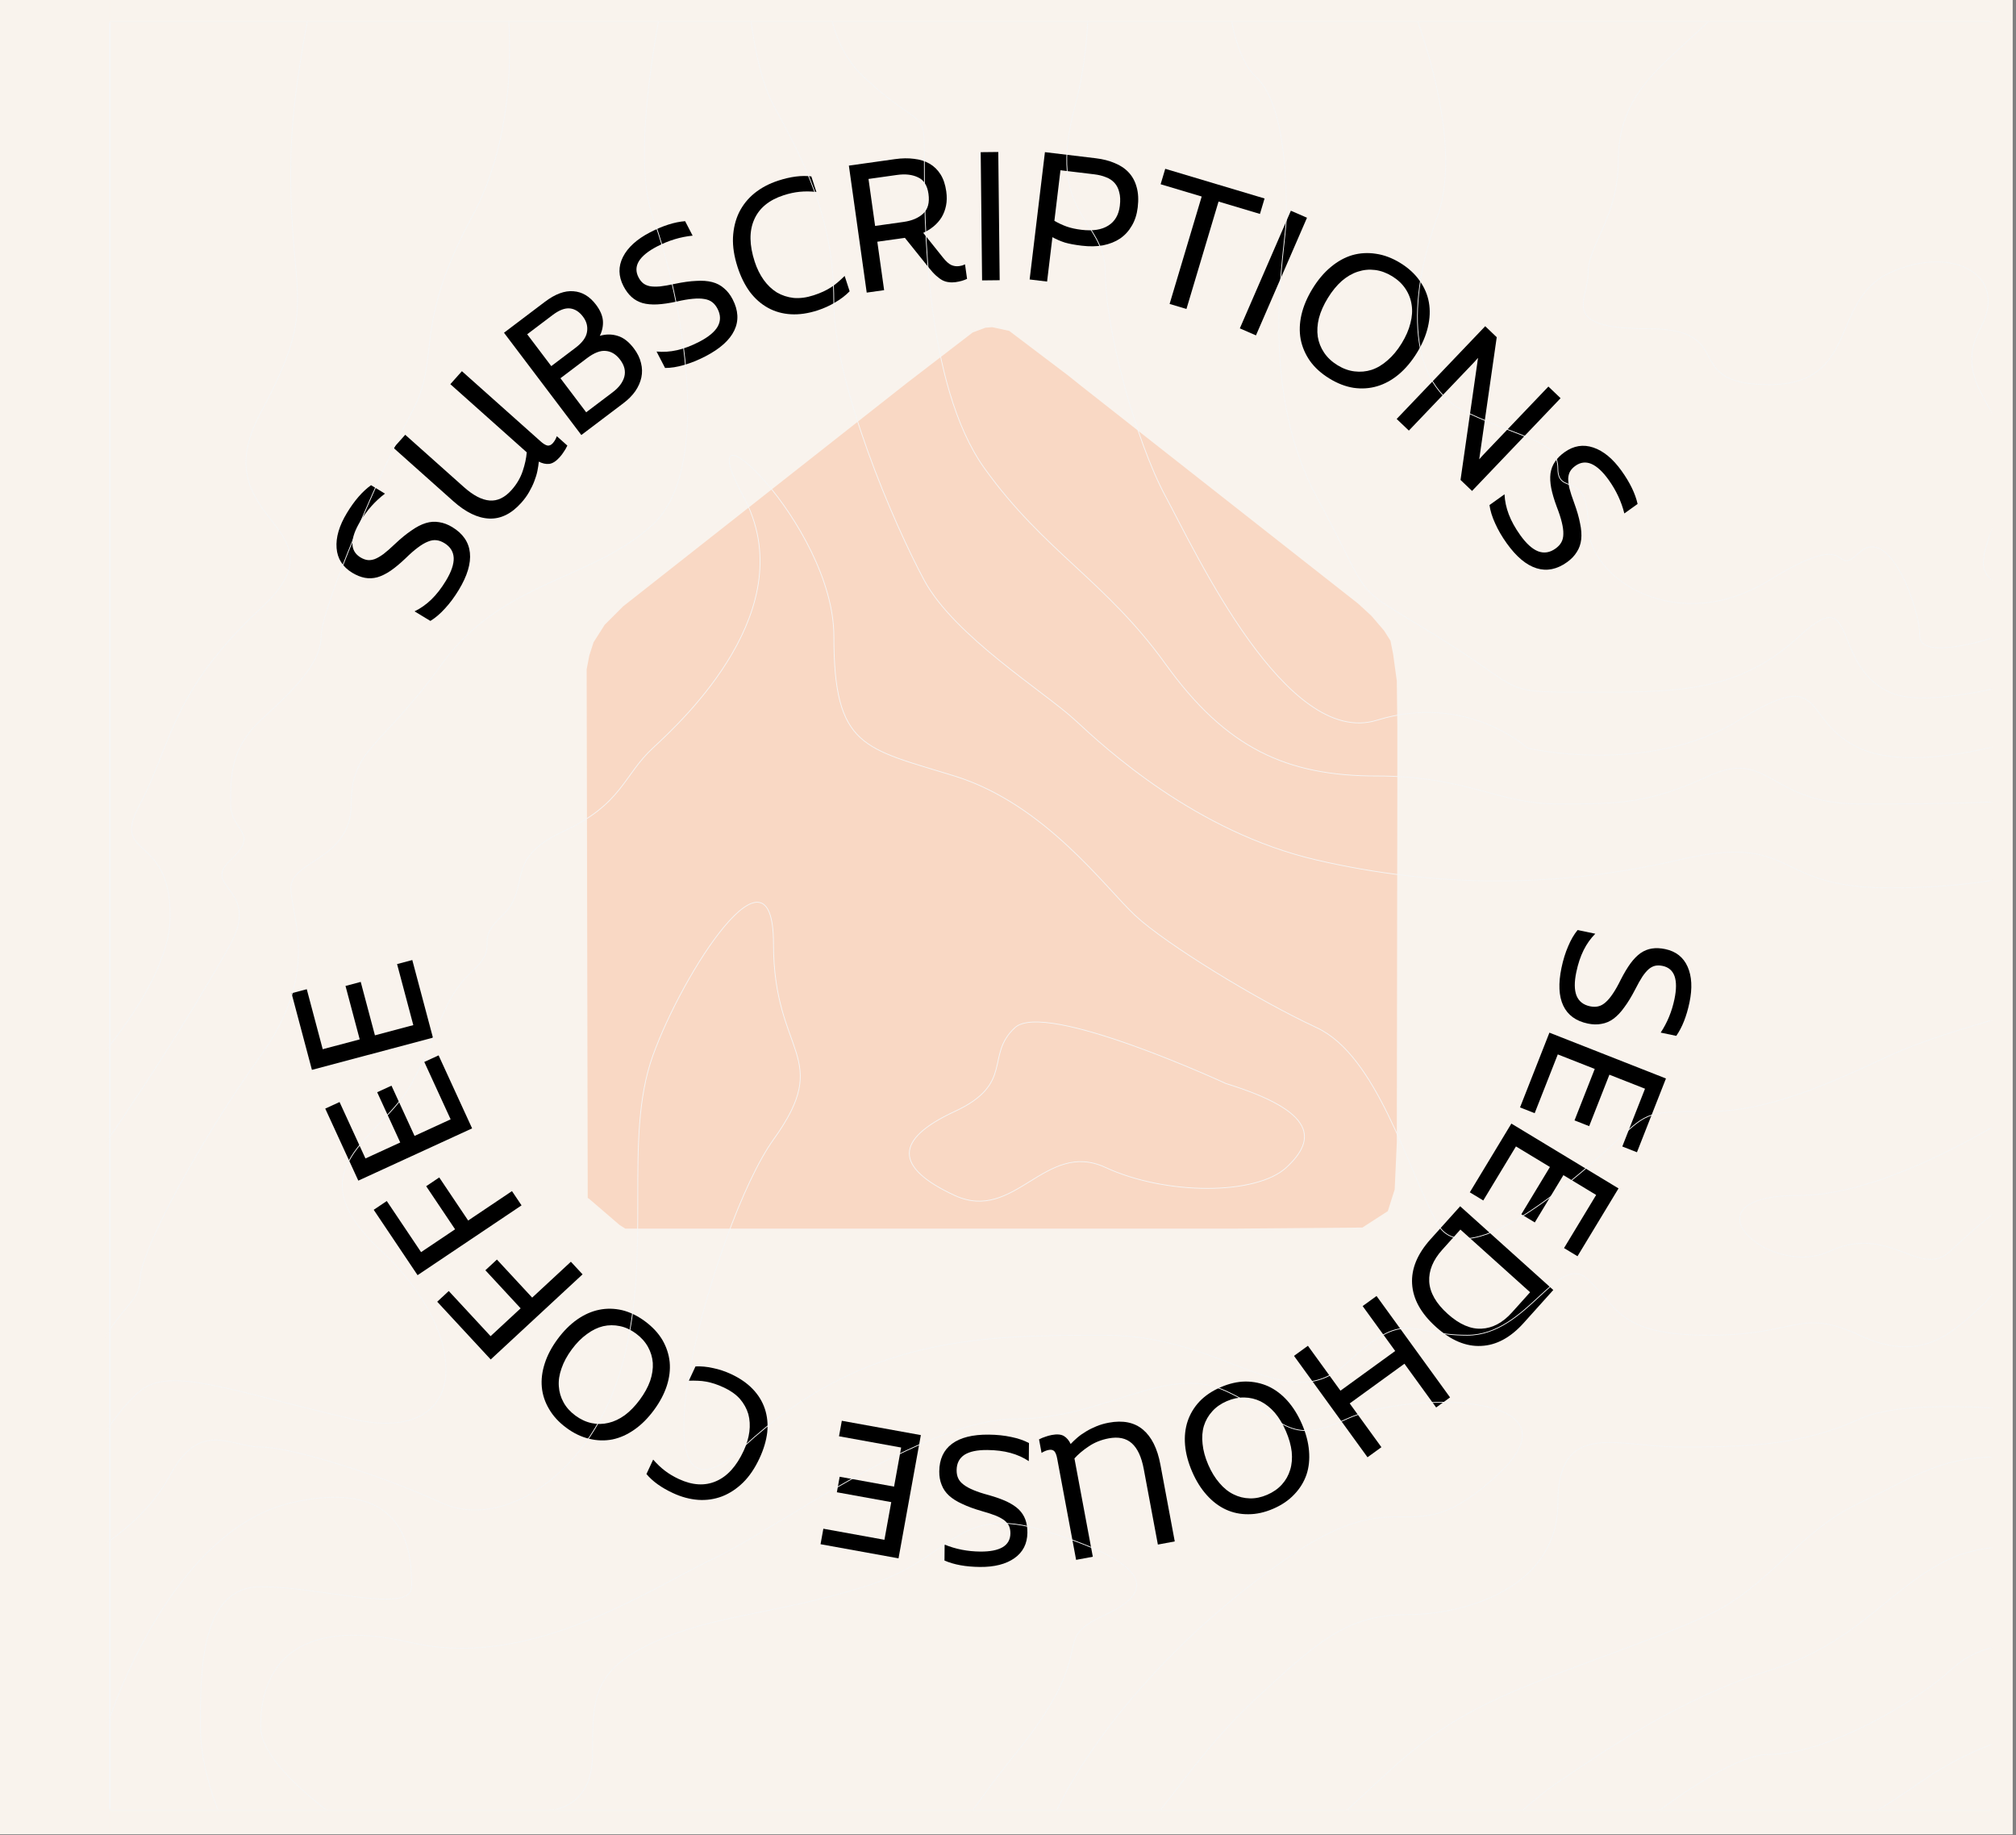 <svg width="567" height="516" viewBox="0 0 567 516" fill="none" xmlns="http://www.w3.org/2000/svg">
<rect x="0" y="0" width="567" height="516" fill="#808080" stroke="none"/>
<g clip-path="url(#clip0_336_5082)">
<rect width="566.069" height="515.767" fill="#F9F3ED"/>
<path d="M439.17 272.125C439.637 269.892 440.266 267.865 441.059 266.044C441.811 264.248 442.693 262.736 443.704 261.508L448.678 262.549C447.377 263.853 446.284 265.389 445.4 267.158C444.516 268.926 443.827 270.992 443.333 273.356C442.749 276.146 442.769 278.343 443.393 279.947C444.049 281.558 445.313 282.559 447.185 282.951C448.038 283.129 448.808 283.136 449.493 282.971C450.212 282.813 450.909 282.428 451.586 281.816C452.255 281.236 452.94 280.42 453.64 279.367C454.333 278.347 455.068 277.044 455.845 275.459C456.776 273.632 457.697 272.095 458.609 270.846C459.515 269.631 460.451 268.679 461.417 267.99C462.416 267.308 463.483 266.88 464.616 266.706C465.749 266.532 466.988 266.586 468.334 266.867C471.354 267.499 473.458 269.156 474.645 271.837C475.831 274.518 476.005 277.861 475.167 281.867C474.357 285.74 473.119 288.874 471.453 291.267L467.07 290.35C468.924 287.551 470.215 284.411 470.943 280.931C471.513 278.206 471.519 276.049 470.961 274.459C470.396 272.901 469.276 271.947 467.602 271.597C466.879 271.446 466.215 271.427 465.609 271.54C465.003 271.653 464.392 271.953 463.775 272.441C463.192 272.936 462.581 273.648 461.941 274.576C461.334 275.511 460.652 276.722 459.896 278.209C458.859 280.219 457.841 281.891 456.842 283.224C455.87 284.597 454.857 285.67 453.804 286.443C452.751 287.217 451.622 287.7 450.417 287.893C449.237 288.126 447.958 288.098 446.579 287.81C443.231 287.109 440.927 285.428 439.667 282.766C438.408 280.104 438.242 276.557 439.17 272.125Z" fill="black"/>
<path d="M431.628 313.007L427.507 311.387L435.775 290.365L468.549 303.254L460.392 323.995L456.272 322.375L462.661 306.129L452.642 302.188L446.952 316.655L442.832 315.035L448.522 300.568L438.128 296.48L431.628 313.007Z" fill="black"/>
<path d="M417.17 337.551L413.382 335.26L425.074 315.932L455.207 334.16L443.67 353.23L439.882 350.938L448.919 336.001L439.707 330.428L431.66 343.73L427.872 341.438L435.918 328.137L426.362 322.356L417.17 337.551Z" fill="black"/>
<path d="M428.523 372.004C424.823 376.119 420.841 378.267 416.575 378.447C412.312 378.674 408.073 376.892 403.858 373.103C399.642 369.314 397.408 365.276 397.156 360.991C396.907 356.753 398.632 352.576 402.332 348.46L410.673 339.181L436.864 362.725L428.523 372.004ZM405.625 351.42C403.024 354.313 401.805 357.3 401.969 360.378C402.158 363.48 403.886 366.499 407.154 369.436C410.421 372.374 413.594 373.76 416.673 373.596C419.777 373.455 422.629 371.937 425.23 369.044L430.343 363.357L410.737 345.733L405.625 351.42Z" fill="black"/>
<path d="M384.613 409.758L363.938 381.249L367.848 378.413L377.004 391.039L392.399 379.874L383.243 367.248L387.153 364.413L407.828 392.923L403.918 395.758L394.998 383.458L379.603 394.623L388.523 406.923L384.613 409.758Z" fill="black"/>
<path d="M358.106 424.226C355.705 425.265 353.37 425.782 351.102 425.776C348.847 425.802 346.739 425.362 344.776 424.457C342.813 423.552 341.018 422.191 339.391 420.373C337.777 418.586 336.411 416.4 335.292 413.814C334.173 411.229 333.509 408.72 333.298 406.29C333.1 403.891 333.343 401.666 334.028 399.615C334.712 397.565 335.829 395.712 337.378 394.055C338.94 392.429 340.922 391.096 343.323 390.057C345.724 389.019 348.052 388.486 350.307 388.461C352.575 388.467 354.706 388.915 356.699 389.807C358.662 390.711 360.451 392.057 362.064 393.844C363.691 395.662 365.064 397.864 366.183 400.45C367.302 403.035 367.96 405.528 368.157 407.927C368.368 410.358 368.132 412.598 367.447 414.648C366.732 416.712 365.593 418.557 364.031 420.183C362.482 421.84 360.507 423.188 358.106 424.226ZM356.408 420.302C358.07 419.582 359.445 418.622 360.533 417.42C361.622 416.219 362.396 414.842 362.858 413.29C363.333 411.769 363.479 410.08 363.296 408.222C363.083 406.377 362.537 404.439 361.658 402.407C360.779 400.376 359.74 398.651 358.542 397.232C357.312 395.827 355.974 394.761 354.527 394.035C353.094 393.34 351.566 392.978 349.946 392.948C348.325 392.918 346.683 393.263 345.021 393.982C343.359 394.701 341.999 395.655 340.942 396.843C339.853 398.045 339.072 399.407 338.597 400.928C338.136 402.479 338.012 404.178 338.225 406.022C338.407 407.88 338.938 409.825 339.817 411.857C340.696 413.888 341.75 415.607 342.98 417.012C344.178 418.43 345.494 419.487 346.928 420.182C348.375 420.908 349.909 421.286 351.529 421.316C353.12 421.359 354.746 421.021 356.408 420.302Z" fill="black"/>
<path d="M294.984 407.691C294.292 407.821 293.61 408.101 292.941 408.534L292.229 404.726C292.851 404.405 293.453 404.156 294.034 403.979C294.576 403.775 295.177 403.612 295.836 403.488C297.287 403.217 298.414 403.314 299.217 403.778C300.027 404.275 300.662 405.026 301.123 406.032C301.663 405.453 302.285 404.859 302.99 404.25C303.695 403.64 304.509 403.062 305.43 402.514C306.318 401.973 307.301 401.482 308.379 401.042C309.424 400.607 310.573 400.273 311.826 400.039C315.815 399.293 319.024 399.939 321.452 401.976C323.88 404.013 325.516 407.29 326.36 411.807L330.4 433.418L325.652 434.306L321.677 413.04C321.049 409.677 319.934 407.275 318.334 405.834C316.734 404.393 314.566 403.928 311.829 404.44C309.752 404.828 307.894 405.568 306.256 406.659C304.617 407.75 303.261 408.891 302.187 410.081L307.354 437.726L302.656 438.604L297.322 410.069C297.15 409.146 296.888 408.478 296.538 408.066C296.161 407.693 295.643 407.568 294.984 407.691Z" fill="black"/>
<path d="M278.101 403.393C280.382 403.415 282.493 403.636 284.434 404.057C286.343 404.445 287.997 405.014 289.399 405.765L289.35 410.847C287.817 409.826 286.097 409.054 284.19 408.533C282.283 408.011 280.122 407.739 277.708 407.716C274.857 407.688 272.706 408.137 271.255 409.062C269.803 410.021 269.068 411.456 269.05 413.368C269.041 414.24 269.185 414.996 269.481 415.636C269.776 416.31 270.29 416.919 271.023 417.462C271.722 418.006 272.656 418.518 273.826 418.999C274.961 419.479 276.382 419.946 278.089 420.398C280.062 420.954 281.75 421.557 283.153 422.208C284.522 422.858 285.638 423.59 286.503 424.404C287.367 425.251 287.995 426.212 288.387 427.29C288.779 428.367 288.968 429.593 288.955 430.968C288.925 434.053 287.712 436.44 285.314 438.128C282.916 439.815 279.672 440.639 275.58 440.6C271.622 440.562 268.307 439.96 265.635 438.794L265.678 434.316C268.786 435.587 272.117 436.24 275.672 436.274C278.456 436.301 280.573 435.885 282.023 435.027C283.44 434.168 284.157 432.884 284.173 431.173C284.181 430.436 284.069 429.78 283.84 429.208C283.611 428.636 283.197 428.095 282.598 427.586C281.999 427.111 281.181 426.65 280.146 426.204C279.11 425.792 277.789 425.36 276.184 424.908C274.009 424.283 272.171 423.612 270.669 422.893C269.132 422.207 267.882 421.424 266.918 420.542C265.954 419.661 265.259 418.648 264.834 417.504C264.375 416.392 264.152 415.132 264.166 413.724C264.199 410.303 265.398 407.715 267.762 405.96C270.127 404.205 273.574 403.349 278.101 403.393Z" fill="black"/>
<path d="M235.972 403.854L236.761 399.498L258.989 403.526L252.709 438.179L230.779 434.205L231.568 429.849L248.746 432.962L250.666 422.368L235.369 419.596L236.159 415.239L251.455 418.011L253.447 407.021L235.972 403.854Z" fill="black"/>
<path d="M205.596 386.359C208.09 387.519 210.133 388.931 211.726 390.597C213.319 392.262 214.452 394.121 215.125 396.173C215.799 398.224 216.019 400.416 215.785 402.749C215.506 405.098 214.787 407.519 213.627 410.013C212.326 412.811 210.785 415.09 209.004 416.852C207.179 418.629 205.205 419.93 203.083 420.756C200.93 421.567 198.688 421.893 196.358 421.734C193.997 421.561 191.631 420.923 189.258 419.82C186.004 418.307 183.523 416.524 181.814 414.471L183.702 410.411C184.788 411.656 185.906 412.712 187.056 413.58C188.175 414.434 189.465 415.2 190.925 415.879C194.757 417.661 198.251 417.862 201.408 416.482C204.551 415.132 207.134 412.283 209.157 407.934C209.991 406.139 210.526 404.354 210.76 402.576C210.981 400.829 210.881 399.174 210.462 397.61C209.998 396.063 209.215 394.645 208.113 393.355C206.966 392.082 205.465 391.014 203.61 390.152C202.667 389.713 201.795 389.363 200.992 389.101C200.189 388.838 199.396 388.636 198.611 388.493C197.827 388.35 197.052 388.267 196.286 388.244C195.49 388.206 194.642 388.2 193.742 388.226L195.609 384.211C197.197 384.136 198.845 384.292 200.551 384.679C202.272 385.035 203.954 385.595 205.596 386.359Z" fill="black"/>
<path d="M159.28 401.47C157.176 399.914 155.558 398.154 154.424 396.19C153.271 394.252 152.593 392.207 152.39 390.056C152.188 387.904 152.465 385.668 153.22 383.348C153.956 381.056 155.162 378.777 156.837 376.512C158.512 374.246 160.348 372.413 162.344 371.01C164.32 369.635 166.367 368.729 168.484 368.292C170.6 367.855 172.764 367.891 174.975 368.399C177.165 368.935 179.312 369.98 181.416 371.535C183.519 373.091 185.148 374.837 186.301 376.775C187.435 378.739 188.116 380.808 188.346 382.98C188.548 385.132 188.281 387.354 187.545 389.646C186.79 391.966 185.574 394.258 183.899 396.523C182.224 398.789 180.398 400.609 178.422 401.984C176.426 403.386 174.369 404.306 172.252 404.743C170.108 405.16 167.941 405.101 165.751 404.565C163.54 404.057 161.383 403.025 159.28 401.47ZM161.822 398.031C163.279 399.108 164.8 399.816 166.385 400.154C167.97 400.492 169.55 400.471 171.124 400.092C172.678 399.739 174.213 399.017 175.728 397.927C177.216 396.817 178.619 395.372 179.935 393.592C181.251 391.812 182.222 390.048 182.847 388.3C183.446 386.531 183.696 384.839 183.598 383.223C183.48 381.634 183.027 380.131 182.239 378.714C181.451 377.298 180.329 376.051 178.873 374.974C177.417 373.897 175.909 373.199 174.351 372.881C172.765 372.543 171.196 372.55 169.642 372.903C168.068 373.283 166.537 374.028 165.048 375.138C163.533 376.228 162.117 377.663 160.801 379.443C159.485 381.223 158.528 382.997 157.929 384.765C157.304 386.514 157.05 388.183 157.168 389.772C157.266 391.388 157.709 392.904 158.497 394.321C159.258 395.718 160.366 396.955 161.822 398.031Z" fill="black"/>
<path d="M137.979 375.708L146.429 367.877L136.512 357.175L139.759 354.166L149.676 364.867L160.562 354.779L163.845 358.322L138.014 382.26L122.967 366.023L126.215 363.014L137.979 375.708Z" fill="black"/>
<path d="M118.427 352.078L127.994 345.658L119.863 333.543L123.539 331.076L131.67 343.191L143.993 334.92L146.685 338.93L117.443 358.556L105.107 340.175L108.783 337.708L118.427 352.078Z" fill="black"/>
<path d="M119.332 298.599L123.356 296.752L132.781 317.281L100.775 331.975L91.476 311.72L95.5 309.873L102.783 325.739L112.568 321.247L106.082 307.118L110.105 305.271L116.592 319.399L126.742 314.739L119.332 298.599Z" fill="black"/>
<path d="M111.678 271.083L115.957 269.945L121.763 291.776L87.728 300.827L82 279.288L86.279 278.15L90.766 295.022L101.17 292.255L97.175 277.231L101.453 276.093L105.449 291.117L116.243 288.246L111.678 271.083Z" fill="black"/>
<path d="M129.027 165.881C127.818 167.878 126.521 169.622 125.137 171.112C123.8 172.591 122.434 173.752 121.041 174.594L116.591 171.899C118.29 171.082 119.867 169.969 121.322 168.562C122.776 167.154 124.144 165.393 125.424 163.278C126.936 160.781 127.663 158.652 127.606 156.891C127.519 155.112 126.638 153.715 124.964 152.702C124.2 152.239 123.459 151.971 122.741 151.898C121.993 151.806 121.189 151.941 120.327 152.303C119.484 152.635 118.545 153.191 117.511 153.97C116.495 154.72 115.343 155.728 114.054 156.995C112.535 158.444 111.122 159.616 109.817 160.512C108.53 161.378 107.302 161.98 106.135 162.316C104.938 162.636 103.763 162.687 102.61 162.47C101.456 162.253 100.277 161.78 99.073 161.051C96.37 159.415 94.901 157.1 94.666 154.107C94.431 151.115 95.398 147.827 97.568 144.243C99.667 140.777 101.927 138.171 104.349 136.426L108.271 138.8C105.53 140.874 103.216 143.468 101.331 146.581C99.855 149.019 99.116 151.101 99.115 152.827C99.132 154.523 99.889 155.825 101.387 156.732C102.033 157.123 102.668 157.367 103.292 157.464C103.916 157.561 104.608 157.478 105.369 157.216C106.101 156.936 106.933 156.457 107.866 155.777C108.77 155.08 109.84 154.142 111.076 152.964C112.76 151.374 114.311 150.106 115.729 149.157C117.134 148.162 118.477 147.469 119.757 147.08C121.036 146.69 122.291 146.607 123.521 146.83C124.739 147.006 125.965 147.467 127.199 148.214C130.195 150.028 131.849 152.435 132.161 155.434C132.473 158.433 131.428 161.915 129.027 165.881Z" fill="black"/>
<path d="M155.479 124.613C155.959 124.075 156.335 123.421 156.607 122.651L159.567 125.291C159.264 125.941 158.933 126.519 158.572 127.026C158.261 127.531 157.876 128.039 157.419 128.552C156.414 129.679 155.44 130.307 154.499 130.434C153.532 130.538 152.547 130.327 151.544 129.8C151.469 130.607 151.336 131.478 151.147 132.413C150.957 133.349 150.66 134.326 150.257 135.347C149.876 136.341 149.387 137.354 148.789 138.386C148.215 139.392 147.493 140.382 146.625 141.356C143.859 144.457 140.856 145.942 137.613 145.812C134.371 145.682 130.994 144.051 127.483 140.92L110.681 125.94L113.972 122.249L130.504 136.989C133.119 139.32 135.525 140.569 137.724 140.735C139.922 140.9 141.97 139.92 143.867 137.792C145.306 136.178 146.348 134.415 146.993 132.506C147.638 130.596 148.022 128.823 148.147 127.186L126.655 108.023L129.912 104.371L152.096 124.15C152.814 124.79 153.443 125.168 153.985 125.283C154.524 125.349 155.022 125.126 155.479 124.613Z" fill="black"/>
<path d="M168.694 94.434C170.381 93.932 172.036 93.929 173.659 94.424C175.309 94.898 176.849 96.08 178.278 97.97C179.293 99.312 179.962 100.68 180.283 102.073C180.632 103.445 180.665 104.798 180.382 106.131C180.099 107.465 179.527 108.758 178.667 110.012C177.813 111.217 176.701 112.338 175.332 113.373L163.5 122.322L141.75 93.563L153.254 84.863C156.157 82.667 158.832 81.678 161.277 81.895C163.73 82.064 165.847 83.326 167.628 85.681C168.809 87.242 169.457 88.754 169.573 90.217C169.668 91.652 169.375 93.057 168.694 94.434ZM148.273 93.99L155.046 102.946L161.866 97.788C163.784 96.339 164.859 94.858 165.094 93.346C165.356 91.813 164.979 90.376 163.964 89.034C162.908 87.637 161.678 86.866 160.277 86.72C158.875 86.575 157.257 87.196 155.422 88.584L148.273 93.99ZM172.342 110.274C174.068 108.969 175.15 107.526 175.591 105.944C176.01 104.336 175.619 102.737 174.417 101.148C173.278 99.642 171.946 98.82 170.421 98.681C168.902 98.495 167.116 99.179 165.062 100.732L157.625 106.356L164.865 115.929L172.342 110.274Z" fill="black"/>
<path d="M198.407 100.19C196.334 101.264 194.318 102.077 192.36 102.628C190.449 103.193 188.679 103.473 187.051 103.466L184.657 98.847C186.533 99.034 188.459 98.906 190.434 98.463C192.408 98.019 194.493 97.229 196.688 96.091C199.28 94.748 201.01 93.309 201.878 91.776C202.731 90.212 202.707 88.562 201.806 86.824C201.395 86.031 200.902 85.416 200.328 84.979C199.737 84.512 198.98 84.208 198.057 84.068C197.163 83.912 196.073 83.897 194.784 84.023C193.527 84.134 192.018 84.394 190.257 84.804C188.206 85.248 186.389 85.513 184.809 85.597C183.258 85.666 181.897 85.54 180.725 85.219C179.538 84.868 178.508 84.299 177.636 83.513C176.765 82.728 176.005 81.71 175.357 80.46C173.903 77.655 173.855 74.914 175.214 72.237C176.573 69.56 179.112 67.258 182.831 65.329C186.429 63.465 189.715 62.418 192.692 62.191L194.802 66.261C191.382 66.602 188.056 67.611 184.824 69.286C182.294 70.598 180.578 71.99 179.678 73.462C178.809 74.918 178.777 76.424 179.583 77.979C179.931 78.65 180.346 79.189 180.828 79.597C181.31 80.004 181.944 80.294 182.729 80.467C183.5 80.61 184.46 80.634 185.61 80.54C186.745 80.416 188.147 80.173 189.816 79.811C192.082 79.332 194.067 79.058 195.771 78.987C197.489 78.87 198.996 78.978 200.291 79.312C201.586 79.647 202.7 80.23 203.634 81.061C204.582 81.845 205.388 82.878 206.052 84.159C207.664 87.268 207.822 90.184 206.525 92.906C205.229 95.628 202.523 98.056 198.407 100.19Z" fill="black"/>
<path d="M229.981 87.263C227.303 88.133 224.787 88.501 222.431 88.364C220.075 88.227 217.93 87.625 215.994 86.558C214.058 85.49 212.363 84.001 210.911 82.09C209.481 80.136 208.331 77.82 207.46 75.142C206.483 72.137 206.047 69.354 206.152 66.792C206.28 64.187 206.851 61.834 207.866 59.735C208.913 57.625 210.365 55.817 212.222 54.31C214.112 52.792 216.33 51.62 218.877 50.791C222.371 49.655 225.475 49.259 228.187 49.605L229.605 53.964C227.923 53.789 226.349 53.778 224.881 53.93C223.447 54.072 221.946 54.397 220.378 54.907C216.264 56.245 213.505 58.533 212.102 61.77C210.689 64.974 210.741 68.911 212.26 73.581C212.887 75.507 213.732 77.218 214.797 78.714C215.85 80.177 217.08 81.348 218.485 82.227C219.912 83.062 221.489 83.579 223.214 83.776C224.961 83.93 226.831 83.683 228.823 83.035C229.835 82.706 230.734 82.36 231.518 81.996C232.303 81.633 233.039 81.231 233.726 80.79C234.413 80.35 235.052 79.872 235.642 79.355C236.265 78.827 236.905 78.24 237.561 77.593L238.963 81.904C237.825 83.068 236.482 84.101 234.933 85.002C233.395 85.936 231.744 86.689 229.981 87.263Z" fill="black"/>
<path d="M269.765 74.823C270.105 74.775 270.391 74.717 270.625 74.65C270.887 74.543 271.15 74.437 271.412 74.331L271.986 78.412C271.076 78.852 269.993 79.16 268.735 79.337C268.088 79.428 267.464 79.429 266.862 79.34C266.265 79.285 265.668 79.109 265.072 78.811C264.509 78.509 263.91 78.073 263.275 77.503C262.64 76.934 261.965 76.196 261.248 75.291L254.499 66.877L246.746 67.967L248.66 81.586L243.764 82.275L238.745 46.569L251.752 44.74C253.69 44.468 255.472 44.443 257.099 44.665C258.754 44.848 260.206 45.303 261.452 46.03C262.698 46.756 263.723 47.756 264.527 49.031C265.33 50.305 265.865 51.894 266.133 53.798C266.339 55.261 266.319 56.598 266.073 57.812C265.828 59.026 265.41 60.125 264.82 61.109C264.225 62.06 263.478 62.91 262.578 63.661C261.707 64.373 260.734 64.978 259.66 65.475L265.152 72.35C266.038 73.474 266.833 74.194 267.536 74.512C268.24 74.829 268.982 74.933 269.765 74.823ZM246.122 63.529L254.131 62.404C256.477 62.074 258.31 61.296 259.628 60.07C260.981 58.84 261.483 56.983 261.134 54.501C260.804 52.154 259.825 50.61 258.194 49.868C256.594 49.088 254.62 48.862 252.274 49.192L244.265 50.318L246.122 63.529Z" fill="black"/>
<path d="M280.766 42.736L281.159 78.791L276.214 78.845L275.821 42.79L280.766 42.736Z" fill="black"/>
<path d="M308.258 44.509C310.235 44.747 311.997 45.201 313.542 45.871C315.125 46.511 316.437 47.395 317.477 48.523C318.518 49.651 319.253 51.019 319.682 52.627C320.145 54.239 320.246 56.136 319.984 58.318C319.746 60.295 319.194 62.01 318.328 63.463C317.495 64.919 316.4 66.119 315.042 67.063C313.687 67.972 312.089 68.61 310.246 68.977C308.442 69.313 306.431 69.348 304.215 69.082C302.272 68.848 300.699 68.555 299.496 68.203C298.297 67.817 297.13 67.314 295.994 66.693L294.494 79.172L289.584 78.582L293.887 42.782L308.258 44.509ZM304.181 64.616C307.352 64.997 309.855 64.606 311.689 63.443C313.558 62.284 314.646 60.426 314.953 57.869C315.134 56.369 315.079 55.1 314.788 54.062C314.536 52.994 314.089 52.11 313.447 51.41C312.804 50.711 312.003 50.182 311.043 49.825C310.087 49.433 308.996 49.163 307.768 49.016L298.256 47.873L296.547 62.09C297.679 62.745 298.825 63.281 299.986 63.697C301.146 64.113 302.545 64.419 304.181 64.616Z" fill="black"/>
<path d="M354.362 60.153L342.714 56.673L333.69 86.878L328.952 85.463L337.976 55.258L326.427 51.807L327.724 47.464L355.659 55.81L354.362 60.153Z" fill="black"/>
<path d="M367.593 61.223L353.239 94.3L348.703 92.332L363.057 59.255L367.593 61.223Z" fill="black"/>
<path d="M393.857 73.957C396.137 75.362 397.94 77.017 399.267 78.923C400.611 80.8 401.48 82.828 401.872 85.006C402.265 87.183 402.176 89.488 401.606 91.92C401.053 94.322 400.02 96.751 398.507 99.207C396.994 101.663 395.28 103.693 393.365 105.296C391.468 106.87 389.458 107.971 387.336 108.6C385.214 109.229 383.004 109.379 380.705 109.052C378.424 108.695 376.143 107.815 373.863 106.41C371.582 105.005 369.77 103.364 368.426 101.487C367.099 99.581 366.225 97.529 365.803 95.334C365.411 93.156 365.491 90.866 366.043 88.463C366.613 86.031 367.655 83.588 369.168 81.132C370.681 78.676 372.386 76.661 374.284 75.087C376.199 73.484 378.218 72.368 380.339 71.74C382.49 71.129 384.706 71.001 386.987 71.358C389.286 71.686 391.576 72.552 393.857 73.957ZM391.56 77.684C389.981 76.712 388.368 76.121 386.722 75.914C385.075 75.706 383.465 75.864 381.893 76.387C380.338 76.881 378.835 77.75 377.383 78.993C375.96 80.255 374.655 81.85 373.466 83.78C372.277 85.709 371.439 87.593 370.952 89.431C370.495 91.287 370.386 93.034 370.626 94.675C370.884 96.286 371.476 97.78 372.402 99.157C373.328 100.534 374.581 101.709 376.159 102.682C377.738 103.655 379.336 104.236 380.954 104.426C382.6 104.633 384.201 104.49 385.756 103.996C387.329 103.473 388.826 102.58 390.249 101.319C391.7 100.076 393.021 98.489 394.21 96.559C395.398 94.63 396.222 92.737 396.679 90.881C397.166 89.044 397.281 87.319 397.023 85.708C396.783 84.068 396.2 82.56 395.274 81.182C394.377 79.823 393.139 78.657 391.56 77.684Z" fill="black"/>
<path d="M438.914 111.964L414.014 138.044L410.773 134.949L415.698 100.625C415.367 101.021 415.024 101.405 414.668 101.778C414.313 102.15 413.969 102.511 413.637 102.858L396.243 121.077L392.815 117.804L417.715 91.725L420.956 94.819L416.031 129.144C416.362 128.748 416.705 128.363 417.061 127.991C417.416 127.618 417.76 127.258 418.092 126.91L435.486 108.692L438.914 111.964Z" fill="black"/>
<path d="M423.782 152.789C422.422 150.891 421.33 149.012 420.505 147.153C419.672 145.342 419.143 143.63 418.917 142.017L423.147 138.988C423.229 140.872 423.631 142.76 424.352 144.651C425.073 146.542 426.153 148.493 427.593 150.503C429.293 152.876 430.963 154.383 432.605 155.023C434.274 155.644 435.905 155.384 437.496 154.244C438.222 153.724 438.76 153.149 439.111 152.518C439.489 151.867 439.682 151.074 439.688 150.14C439.715 149.234 439.574 148.152 439.265 146.895C438.976 145.666 438.503 144.209 437.846 142.526C437.113 140.558 436.592 138.799 436.282 137.246C435.993 135.722 435.923 134.357 436.073 133.151C436.251 131.925 436.667 130.825 437.32 129.85C437.974 128.875 438.873 127.977 440.017 127.158C442.586 125.318 445.292 124.879 448.135 125.842C450.979 126.804 453.62 128.988 456.06 132.394C458.42 135.688 459.925 138.792 460.575 141.705L456.848 144.375C456.021 141.039 454.548 137.891 452.429 134.932C450.769 132.614 449.146 131.116 447.561 130.435C445.995 129.782 444.5 129.966 443.076 130.986C442.462 131.426 441.988 131.913 441.653 132.449C441.318 132.984 441.122 133.653 441.063 134.456C441.032 135.238 441.145 136.192 441.402 137.317C441.687 138.423 442.128 139.775 442.725 141.375C443.522 143.55 444.077 145.475 444.391 147.152C444.752 148.836 444.86 150.343 444.714 151.672C444.568 153.002 444.151 154.188 443.461 155.231C442.82 156.281 441.913 157.227 440.741 158.066C437.893 160.106 435.03 160.679 432.15 159.784C429.271 158.89 426.481 156.558 423.782 152.789Z" fill="black"/>
<path d="M165.745 337.126L165.298 336.828L165 188.204L165.745 184.332L166.936 180.609L170.063 175.694L175.276 170.482L254.949 107.786L273.564 93.489L277.138 92.149L279.074 92L283.84 93.043L300.37 105.552L304.093 108.53L323.602 123.869L381.98 169.737L385.703 173.163L389.277 177.332L391.064 180.162L391.809 183.885L392.851 191.48L393 204.436V219.775L392.851 321.191L392.255 334.445L390.319 340.551L383.171 345.168L346.685 345.466H175.871L174.233 344.423" fill="#F9D8C4"/>
<mask id="mask0_336_5082" style="mask-type:luminance" maskUnits="userSpaceOnUse" x="17" y="6" width="543" height="504">
<path d="M560 6H17V509.044H560V6Z" fill="white"/>
</mask>
<g mask="url(#mask0_336_5082)">
<mask id="mask1_336_5082" style="mask-type:luminance" maskUnits="userSpaceOnUse" x="30" y="6" width="544" height="504">
<path d="M573.899 6H30.899V509.044H573.899V6Z" fill="white"/>
</mask>
<g mask="url(#mask1_336_5082)">
<path d="M395.739 -1.858C395.739 -1.858 412.703 37.449 404.221 61.023C395.739 84.597 395.739 108.187 412.703 116.045C429.667 123.903 438.149 123.903 438.149 131.761C438.149 139.619 446.631 131.761 446.631 147.477C446.631 163.193 472.078 178.909 497.542 163.193C522.989 147.477 514.506 163.193 522.989 155.335C531.471 147.477 539.953 171.051 539.953 178.909C539.953 186.767 565.399 178.909 582.381 171.051" stroke="#F5F5F5" stroke-width="0.213" stroke-miterlimit="10"/>
<path d="M489.06 -1.858L472.095 13.858C463.613 21.716 455.131 29.574 455.131 45.29C455.131 61.006 446.649 68.864 446.649 76.722C446.649 84.58 438.167 92.438 463.613 92.438C489.06 92.438 472.095 108.154 497.542 108.154C522.988 108.154 514.506 84.58 531.47 76.722C548.435 68.864 565.399 76.722 556.917 92.438C548.435 108.154 565.399 116.012 565.399 131.745C565.399 147.477 539.953 171.051 582.363 163.177" stroke="#F5F5F5" stroke-width="0.213" stroke-miterlimit="10"/>
<path d="M344.827 -9.716C344.827 -9.716 344.827 13.858 353.309 21.716C361.791 29.574 361.791 53.148 361.791 61.023C361.791 68.897 353.309 108.187 370.274 139.619C387.238 171.051 378.756 163.193 404.202 178.925C429.649 194.658 421.167 194.641 446.631 194.641C472.095 194.641 489.059 194.641 506.024 178.925C522.988 163.209 514.506 186.783 531.47 194.641C548.434 202.499 607.827 178.925 607.827 178.925" stroke="#F5F5F5" stroke-width="0.213" stroke-miterlimit="10"/>
<path d="M573.899 206.231C573.899 206.231 539.97 218.232 522.988 210.374C506.024 202.516 514.506 186.8 489.06 202.516C463.613 218.232 429.667 210.374 429.667 210.374C429.667 210.374 412.702 194.658 387.238 202.516C361.792 210.374 336.328 155.352 327.845 139.635C319.363 123.919 310.881 92.471 310.881 76.755C310.881 61.039 293.917 61.039 302.399 29.591C310.881 -1.858 302.399 -41.164 302.399 -41.164" stroke="#F5F5F5" stroke-width="0.213" stroke-miterlimit="10"/>
<path d="M234.524 -25.448C234.524 -25.448 226.042 5.984 243.006 21.716C259.971 37.449 259.971 29.574 259.971 45.29C259.971 61.006 259.971 108.171 276.935 131.745C293.899 155.319 310.864 163.177 327.846 186.767C344.828 210.358 361.774 218.199 387.238 218.199C412.703 218.199 421.167 226.057 438.149 226.057C455.131 226.057 463.596 226.057 480.578 218.199C497.56 210.341 497.542 226.057 523.006 226.057C548.47 226.057 590.881 226.057 607.845 218.199" stroke="#F5F5F5" stroke-width="0.213" stroke-miterlimit="10"/>
<path d="M582.381 241.806C582.381 241.806 565.417 249.664 531.471 249.664C497.524 249.664 506.024 233.948 472.078 241.806C438.132 249.664 404.203 249.664 370.257 241.806C336.31 233.948 310.864 210.374 302.382 202.5C293.899 194.625 268.453 178.925 259.953 163.193C251.471 147.477 234.507 108.171 234.507 84.597C234.507 61.023 226.024 45.29 217.542 29.574C209.06 13.858 209.06 -25.448 209.06 -25.448" stroke="#F5F5F5" stroke-width="0.213" stroke-miterlimit="10"/>
<path d="M183.613 -17.574L192.095 -25.432C192.095 -25.432 175.131 37.449 183.613 61.023C192.095 84.597 200.577 131.761 183.613 147.477C166.648 163.193 141.184 163.193 124.22 186.783C107.256 210.374 98.773 210.357 98.773 226.09C98.773 241.822 81.809 241.806 81.809 249.664C81.809 257.522 90.291 273.238 73.327 296.828C56.363 320.419 39.398 351.851 39.398 359.709C39.398 367.567 30.916 367.567 22.434 391.141" stroke="#F5F5F5" stroke-width="0.213" stroke-miterlimit="10"/>
<path d="M582.381 281.096C582.381 281.096 548.453 288.954 531.471 296.812C514.488 304.67 497.542 312.528 480.56 312.528C463.578 312.528 463.596 312.528 455.113 320.386C446.631 328.244 412.685 359.692 404.203 343.96C395.721 328.227 387.238 296.795 370.274 288.937C353.31 281.079 327.846 265.363 319.363 257.505C310.881 249.647 293.917 226.073 268.453 218.199C242.988 210.325 234.524 210.341 234.524 178.893C234.524 147.444 192.096 108.154 209.078 139.586C226.06 171.018 192.113 202.467 183.631 210.325C175.149 218.183 175.149 226.041 158.185 233.899C141.22 241.757 149.702 249.615 141.22 257.473C132.738 265.331 141.22 265.331 132.738 273.189C124.256 281.047 124.256 288.905 115.774 304.621C107.292 320.337 81.845 328.195 107.292 351.785C132.738 375.376 132.738 406.807 98.809 398.949C64.881 391.091 47.899 384.121 39.417 391.091C30.934 398.062 22.452 414.665 22.452 414.665" stroke="#F5F5F5" stroke-width="0.213" stroke-miterlimit="10"/>
<path d="M22.416 438.305C22.416 438.305 39.381 430.447 47.863 414.731C56.345 399.015 64.827 406.873 73.309 406.873C81.792 406.873 107.238 414.731 124.22 422.589C141.202 430.447 166.649 414.731 175.131 383.283C183.613 351.834 175.131 320.402 183.613 296.828C192.095 273.254 217.542 233.948 217.542 265.396C217.542 296.845 234.506 296.828 217.542 320.419C200.577 344.009 175.113 438.322 209.059 406.873C243.006 375.425 276.934 375.441 310.881 375.441C344.827 375.441 361.792 399.015 378.756 383.299C395.72 367.583 395.72 375.441 412.684 375.441C429.649 375.441 438.131 351.867 446.613 359.725C455.095 367.583 455.095 375.441 480.542 375.441C505.988 375.441 505.988 367.583 522.97 375.441C539.935 383.299 548.417 375.441 556.899 367.583C565.381 359.725 573.863 344.009 590.828 359.725" stroke="#F5F5F5" stroke-width="0.213" stroke-miterlimit="10"/>
<path d="M344.827 304.686C344.827 304.686 293.917 281.112 285.435 288.97C276.952 296.828 285.435 304.686 268.47 312.544C251.506 320.402 251.506 328.26 268.47 336.118C285.435 343.976 293.917 320.402 310.899 328.26C327.881 336.118 353.327 336.118 361.81 328.26C370.292 320.402 370.292 312.544 344.845 304.686H344.827Z" stroke="#F5F5F5" stroke-width="0.213" stroke-miterlimit="10"/>
<path d="M590.863 398.999C590.863 398.999 539.952 391.141 522.988 398.999C506.023 406.857 489.059 406.857 472.077 406.857C455.095 406.857 438.148 398.999 438.148 422.573C438.148 446.147 412.702 454.005 395.72 454.005C378.738 454.005 370.273 461.863 353.291 477.579C336.327 493.295 327.845 509.011 319.363 516.885" stroke="#F5F5F5" stroke-width="0.213" stroke-miterlimit="10"/>
<path d="M361.792 524.76L387.238 501.186C395.72 493.328 404.203 485.47 421.167 477.612C438.131 469.754 463.595 461.896 480.56 454.038C497.524 446.18 506.006 430.464 522.988 422.606C539.952 414.748 548.435 406.758 573.899 410.753" stroke="#F5F5F5" stroke-width="0.213" stroke-miterlimit="10"/>
<path d="M590.863 438.305C590.863 438.305 565.417 430.447 548.435 438.305C531.453 446.163 522.988 461.879 497.524 469.737C472.077 477.595 449.807 493.311 438.131 501.169C426.455 509.027 412.685 524.743 412.685 524.743" stroke="#F5F5F5" stroke-width="0.213" stroke-miterlimit="10"/>
<path d="M438.149 532.618C438.149 532.618 480.578 493.311 497.542 493.311C514.507 493.311 539.971 477.595 548.453 469.737C556.935 461.879 565.417 461.879 582.382 461.879" stroke="#F5F5F5" stroke-width="0.213" stroke-miterlimit="10"/>
<path d="M607.846 485.47C607.846 485.47 573.917 477.612 539.971 501.186C506.024 524.76 480.578 532.618 480.578 532.618" stroke="#F5F5F5" stroke-width="0.213" stroke-miterlimit="10"/>
<path d="M64.846 516.902C64.846 516.902 56.363 501.186 56.363 485.47C56.363 469.754 56.363 446.163 73.328 446.163C90.292 446.163 115.756 454.021 115.756 446.163C115.756 438.305 115.756 414.731 81.828 422.589C47.899 430.447 30.917 482.922 30.917 482.922L13.953 509.044" stroke="#F5F5F5" stroke-width="0.213" stroke-miterlimit="10"/>
<path d="M115.739 524.76C115.739 524.76 73.31 501.186 73.31 485.453C73.31 469.721 81.792 454.021 115.739 461.879C149.685 469.737 183.614 446.163 200.578 438.305C217.542 430.447 259.971 398.999 285.417 398.999C310.864 398.999 327.846 383.283 344.81 391.141C361.774 398.999 361.774 406.857 378.739 398.999C395.703 391.141 446.614 391.141 421.167 414.715C395.721 438.289 395.721 414.715 361.774 438.289C327.828 461.863 302.382 493.311 293.899 516.885" stroke="#F5F5F5" stroke-width="0.213" stroke-miterlimit="10"/>
<path d="M141.203 -9.716C141.203 -9.716 149.685 29.591 132.72 61.023C115.756 92.455 124.238 100.329 115.756 116.045C107.274 131.761 90.31 171.067 90.31 178.925C90.31 186.783 81.828 194.641 73.345 202.499C64.863 210.357 64.863 218.215 64.863 226.073C64.863 233.931 73.345 233.931 64.863 241.789C56.381 249.647 73.345 249.647 64.863 265.363C56.381 281.079 22.417 336.118 5.453 351.834" stroke="#F5F5F5" stroke-width="0.213" stroke-miterlimit="10"/>
<path d="M13.935 312.544C13.935 312.544 47.863 281.112 47.863 257.522C47.863 233.931 30.899 241.806 39.381 226.09C47.863 210.374 47.863 194.658 73.31 171.067C98.756 147.477 56.345 147.493 73.31 116.045C90.274 84.597 81.171 84.613 81.792 45.306C82.413 6 98.756 -25.432 81.792 -33.29" stroke="#F5F5F5" stroke-width="0.213" stroke-miterlimit="10"/>
<path d="M154.246 509.044C154.246 509.044 166.65 509.044 166.65 493.328C166.65 477.612 166.65 469.754 183.614 461.896C200.578 454.038 217.543 454.038 243.007 446.18C268.471 438.322 268.453 422.606 293.918 430.464C319.364 438.322 327.846 446.18 310.882 454.038C293.918 461.896 310.882 461.896 285.435 493.344C259.989 524.776 251.489 548.367 251.489 548.367" stroke="#F5F5F5" stroke-width="0.213" stroke-miterlimit="10"/>
<path d="M590.863 296.828C590.863 296.828 539.953 336.135 506.024 336.135C472.096 336.135 497.542 359.709 514.506 351.851C531.471 343.993 539.953 359.709 548.435 351.851C556.917 343.993 565.399 336.135 582.364 328.277" stroke="#F5F5F5" stroke-width="0.213" stroke-miterlimit="10"/>
</g>
<path d="M573.899 6H30.899V509.044H573.899V6Z" stroke="#F5F5F5" stroke-width="0.402" stroke-miterlimit="10"/>
</g>
</g>
<defs>
<clipPath id="clip0_336_5082">
<rect width="566.069" height="515.767" fill="white"/>
</clipPath>
</defs>
</svg>
